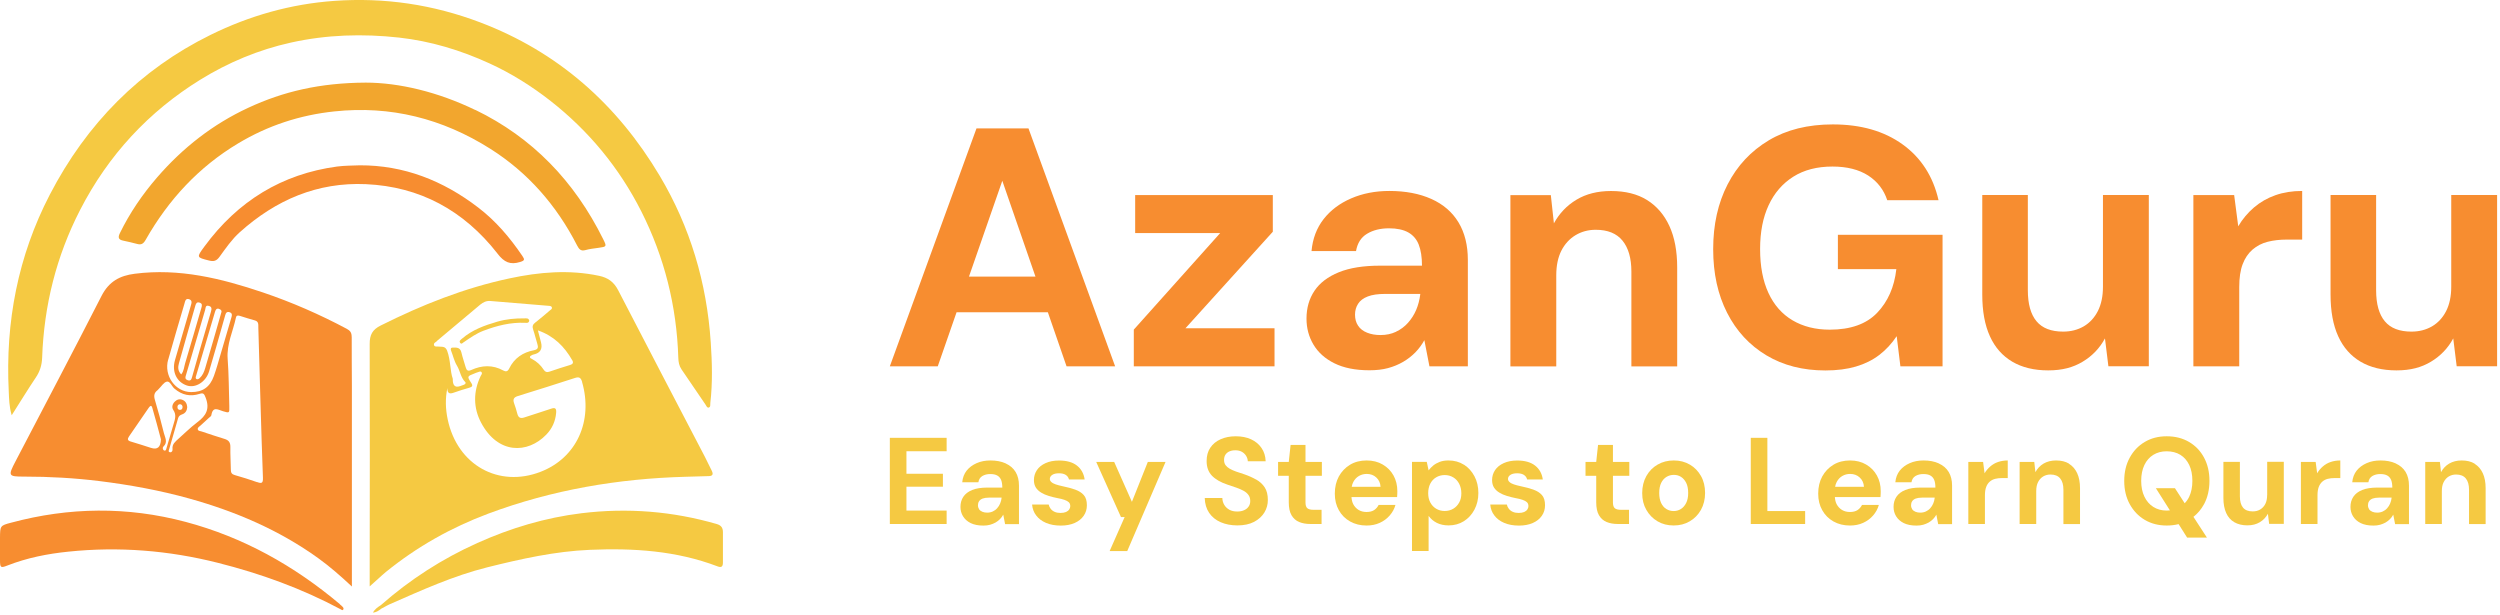 <svg width="423" height="104" viewBox="0 0 423 104" fill="none" xmlns="http://www.w3.org/2000/svg">
<path d="M161.85 52.84H177.3L180.46 61.98H188.68L174.02 21.73H165.22L150.56 61.98H158.67L161.85 52.84ZM169.59 30.59L175.2 46.8H163.95L169.59 30.59Z" fill="#F78D30"/>
<path d="M215.36 39.21V33H192.07V39.44H206.45L191.84 55.77V61.98H215.65V55.54H200.58L215.36 39.21Z" fill="#F78D30"/>
<path d="M241 57.55L241.86 61.98H248.36V43.98C248.36 41.49 247.83 39.37 246.78 37.63C245.73 35.89 244.19 34.56 242.18 33.66C240.17 32.76 237.8 32.31 235.08 32.31C232.7 32.31 230.55 32.73 228.61 33.57C226.67 34.41 225.12 35.58 223.95 37.08C222.78 38.58 222.1 40.38 221.91 42.48H229.44C229.67 41.14 230.29 40.16 231.31 39.55C232.32 38.94 233.56 38.63 235.02 38.63C236.36 38.63 237.44 38.86 238.27 39.32C239.09 39.78 239.69 40.47 240.05 41.39C240.41 42.31 240.6 43.5 240.6 44.95H233.53C230.69 44.95 228.36 45.32 226.52 46.07C224.68 46.82 223.31 47.86 222.41 49.2C221.51 50.54 221.06 52.11 221.06 53.91C221.06 55.52 221.45 56.99 222.24 58.31C223.03 59.63 224.2 60.69 225.78 61.47C227.36 62.25 229.32 62.65 231.7 62.65C232.89 62.65 233.94 62.53 234.86 62.28C235.78 62.03 236.63 61.68 237.42 61.22C238.21 60.76 238.89 60.22 239.49 59.61C240.08 59 240.59 58.31 241.01 57.54L241 57.55ZM236.2 56.14C235.41 56.51 234.54 56.69 233.58 56.69C232.74 56.69 231.98 56.56 231.31 56.29C230.64 56.02 230.13 55.63 229.79 55.11C229.44 54.59 229.27 53.97 229.27 53.24C229.27 52.55 229.44 51.94 229.79 51.4C230.13 50.86 230.68 50.45 231.43 50.16C232.18 49.87 233.16 49.73 234.39 49.73H240.31V49.79C240.19 50.75 239.96 51.63 239.62 52.43C239.28 53.23 238.82 53.96 238.24 54.61C237.66 55.26 236.98 55.77 236.2 56.13V56.14Z" fill="#F78D30"/>
<path d="M283.78 61.979V45.249C283.78 42.489 283.34 40.149 282.46 38.239C281.58 36.329 280.31 34.859 278.67 33.839C277.03 32.819 274.99 32.319 272.58 32.319C270.32 32.319 268.37 32.809 266.74 33.789C265.11 34.769 263.84 36.099 262.92 37.789L262.4 33.019H255.56V61.999H263.32V46.589C263.32 44.939 263.61 43.549 264.18 42.419C264.76 41.289 265.55 40.419 266.57 39.799C267.59 39.189 268.73 38.879 269.99 38.879C272.02 38.879 273.53 39.489 274.53 40.719C275.53 41.949 276.03 43.689 276.03 45.949V61.989H283.79L283.78 61.979Z" fill="#F78D30"/>
<path d="M321.55 61.98H328.68V39.73H310.97V45.54H320.86C320.52 48.57 319.43 51.03 317.61 52.93C315.79 54.83 313.12 55.78 309.59 55.78C307.18 55.78 305.08 55.25 303.3 54.2C301.52 53.15 300.16 51.6 299.22 49.57C298.28 47.54 297.81 45.07 297.81 42.15C297.81 39.23 298.29 36.8 299.25 34.73C300.21 32.66 301.6 31.05 303.42 29.9C305.24 28.75 307.45 28.18 310.06 28.18C312.51 28.18 314.52 28.69 316.1 29.7C317.67 30.72 318.74 32.11 319.32 33.87H328C327.08 29.85 325.06 26.7 321.93 24.44C318.8 22.18 314.87 21.05 310.11 21.05C305.89 21.05 302.28 21.95 299.27 23.75C296.26 25.55 293.94 28.03 292.31 31.2C290.68 34.36 289.87 38.01 289.87 42.15C289.87 46.29 290.66 49.85 292.23 52.93C293.8 56.02 296.02 58.41 298.87 60.12C301.72 61.83 305.05 62.68 308.85 62.68C310.81 62.68 312.53 62.46 314.02 62.02C315.51 61.58 316.83 60.93 317.96 60.07C319.09 59.21 320.08 58.14 320.92 56.88L321.55 62V61.98Z" fill="#F78D30"/>
<path d="M363.58 32.999H355.82V48.519C355.82 50.129 355.53 51.499 354.96 52.629C354.38 53.759 353.59 54.619 352.57 55.219C351.55 55.809 350.39 56.109 349.09 56.109C347.06 56.109 345.55 55.529 344.58 54.359C343.6 53.189 343.11 51.439 343.11 49.099V32.999H335.4V49.849C335.4 52.649 335.83 54.999 336.69 56.889C337.55 58.789 338.82 60.219 340.48 61.199C342.15 62.179 344.17 62.669 346.55 62.669C348.93 62.669 350.76 62.179 352.39 61.199C354.02 60.219 355.27 58.909 356.16 57.259L356.74 61.969H363.58V32.989V32.999Z" fill="#F78D30"/>
<path d="M389.509 32.31C387.859 32.31 386.359 32.55 384.999 33.03C383.639 33.51 382.429 34.2 381.379 35.1C380.329 36 379.429 37.06 378.709 38.29L378.019 33H371.119V61.98H378.879V48.58C378.879 47.01 379.069 45.72 379.459 44.7C379.839 43.69 380.399 42.86 381.129 42.23C381.859 41.6 382.709 41.16 383.689 40.91C384.669 40.66 385.729 40.54 386.879 40.54H389.529V32.32L389.509 32.31Z" fill="#F78D30"/>
<path d="M414.75 32.999V48.519C414.75 50.129 414.46 51.499 413.89 52.629C413.31 53.759 412.52 54.619 411.5 55.219C410.48 55.809 409.32 56.109 408.02 56.109C405.99 56.109 404.48 55.529 403.51 54.359C402.53 53.189 402.04 51.439 402.04 49.099V32.999H394.33V49.849C394.33 52.649 394.76 54.999 395.62 56.889C396.48 58.789 397.75 60.219 399.41 61.199C401.08 62.179 403.1 62.669 405.48 62.669C407.86 62.669 409.69 62.179 411.32 61.199C412.95 60.219 414.2 58.909 415.09 57.259L415.67 61.969H422.51V32.989H414.75V32.999Z" fill="#F78D30"/>
<path d="M150.56 88.66H160.17V86.39H153.37V82.35H159.54V80.16H153.37V76.35H160.17V74.08H150.56V88.66Z" fill="#F5C942"/>
<path d="M170.15 78.399C169.42 78.069 168.56 77.909 167.58 77.909C166.72 77.909 165.94 78.059 165.24 78.369C164.54 78.679 163.98 79.099 163.55 79.639C163.13 80.179 162.88 80.829 162.81 81.599H165.54C165.62 81.109 165.85 80.759 166.22 80.539C166.59 80.319 167.04 80.209 167.56 80.209C168.05 80.209 168.44 80.289 168.74 80.459C169.04 80.629 169.25 80.879 169.39 81.209C169.52 81.539 169.59 81.969 169.59 82.499H167.03C166 82.499 165.15 82.639 164.49 82.909C163.82 83.179 163.33 83.559 163 84.049C162.67 84.539 162.51 85.109 162.51 85.759C162.51 86.339 162.65 86.879 162.94 87.349C163.23 87.829 163.65 88.209 164.22 88.499C164.79 88.779 165.51 88.929 166.37 88.929C166.8 88.929 167.18 88.889 167.52 88.789C167.85 88.699 168.16 88.569 168.45 88.409C168.74 88.239 168.99 88.049 169.2 87.829C169.42 87.609 169.6 87.359 169.75 87.079L170.06 88.679H172.41V82.159C172.41 81.259 172.22 80.489 171.84 79.859C171.46 79.229 170.9 78.749 170.17 78.419L170.15 78.399ZM169.47 84.239C169.43 84.589 169.35 84.909 169.22 85.199C169.1 85.489 168.93 85.759 168.72 85.989C168.51 86.229 168.26 86.409 167.98 86.539C167.7 86.669 167.38 86.739 167.03 86.739C166.72 86.739 166.45 86.689 166.21 86.589C165.97 86.489 165.78 86.349 165.66 86.159C165.54 85.969 165.47 85.749 165.47 85.479C165.47 85.229 165.53 85.009 165.66 84.809C165.79 84.609 165.98 84.469 166.25 84.359C166.52 84.259 166.88 84.199 167.32 84.199H169.47V84.219V84.239Z" fill="#F5C942"/>
<path d="M181.92 82.84C181.31 82.63 180.6 82.43 179.8 82.27C179.34 82.17 178.95 82.07 178.63 81.96C178.31 81.85 178.06 81.72 177.89 81.56C177.72 81.41 177.63 81.23 177.63 81.04C177.63 80.76 177.77 80.53 178.04 80.35C178.31 80.17 178.69 80.08 179.18 80.08C179.67 80.08 180.03 80.17 180.32 80.35C180.6 80.53 180.79 80.79 180.87 81.12H183.52C183.38 80.12 182.94 79.34 182.21 78.77C181.48 78.2 180.47 77.92 179.19 77.92C178.31 77.92 177.55 78.07 176.91 78.36C176.27 78.65 175.77 79.05 175.44 79.55C175.11 80.05 174.94 80.61 174.94 81.22C174.94 81.73 175.05 82.16 175.27 82.5C175.49 82.84 175.79 83.12 176.17 83.35C176.55 83.58 176.97 83.77 177.45 83.91C177.93 84.06 178.42 84.18 178.92 84.28C179.38 84.36 179.77 84.46 180.09 84.57C180.41 84.68 180.66 84.81 180.83 84.97C181 85.12 181.09 85.35 181.09 85.64C181.09 85.84 181.03 86.02 180.91 86.2C180.79 86.38 180.61 86.52 180.37 86.63C180.13 86.73 179.82 86.79 179.44 86.79C179.06 86.79 178.72 86.73 178.44 86.6C178.16 86.48 177.94 86.3 177.77 86.08C177.6 85.86 177.49 85.62 177.44 85.37H174.63C174.69 86.06 174.91 86.68 175.32 87.21C175.72 87.75 176.28 88.17 176.98 88.47C177.68 88.77 178.52 88.93 179.49 88.93C180.39 88.93 181.17 88.78 181.83 88.49C182.49 88.2 183 87.79 183.36 87.27C183.72 86.75 183.9 86.16 183.9 85.49C183.9 84.74 183.73 84.17 183.38 83.77C183.03 83.37 182.55 83.07 181.94 82.85L181.92 82.84Z" fill="#F5C942"/>
<path d="M191.52 84.909L188.52 78.159H185.48L189.67 87.489H190.29L187.75 93.239H190.73L197.21 78.159H194.21L191.52 84.909Z" fill="#F5C942"/>
<path d="M212.51 81.129C211.91 80.789 211.24 80.489 210.5 80.239C210.01 80.089 209.56 79.939 209.15 79.789C208.73 79.639 208.37 79.479 208.07 79.309C207.77 79.139 207.53 78.929 207.36 78.699C207.19 78.459 207.11 78.169 207.11 77.819C207.11 77.469 207.19 77.159 207.36 76.909C207.53 76.669 207.76 76.479 208.06 76.359C208.36 76.239 208.69 76.179 209.05 76.189C209.47 76.189 209.83 76.279 210.13 76.449C210.43 76.619 210.67 76.849 210.85 77.139C211.02 77.429 211.12 77.729 211.13 78.049H214.15C214.12 77.189 213.89 76.439 213.45 75.799C213.01 75.159 212.42 74.669 211.68 74.329C210.94 73.989 210.07 73.819 209.09 73.819C208.11 73.819 207.28 73.989 206.53 74.319C205.78 74.649 205.2 75.129 204.78 75.759C204.36 76.379 204.16 77.139 204.16 78.009C204.16 79.039 204.46 79.859 205.06 80.489C205.66 81.109 206.54 81.619 207.71 82.009C208.21 82.179 208.69 82.339 209.16 82.499C209.62 82.659 210.04 82.839 210.39 83.029C210.74 83.219 211.03 83.459 211.23 83.739C211.44 84.019 211.54 84.359 211.54 84.779C211.54 85.139 211.45 85.449 211.26 85.719C211.07 85.989 210.82 86.189 210.49 86.329C210.16 86.479 209.78 86.549 209.33 86.549C208.82 86.549 208.37 86.449 208.01 86.249C207.65 86.049 207.35 85.769 207.15 85.429C206.94 85.079 206.83 84.689 206.82 84.259H203.84C203.87 85.249 204.12 86.089 204.59 86.779C205.06 87.469 205.71 87.999 206.54 88.359C207.37 88.719 208.31 88.899 209.36 88.899C210.48 88.899 211.43 88.699 212.19 88.299C212.95 87.899 213.53 87.369 213.93 86.719C214.33 86.069 214.52 85.359 214.52 84.599C214.52 83.709 214.34 82.999 213.98 82.449C213.62 81.909 213.14 81.469 212.53 81.129H212.51Z" fill="#F5C942"/>
<path d="M220.87 75.279H218.37L218.06 78.159H216.25V80.509H218.06V84.969C218.06 85.899 218.21 86.629 218.52 87.169C218.83 87.699 219.26 88.089 219.81 88.319C220.36 88.549 221 88.659 221.73 88.659H223.61V86.259H222.26C221.76 86.259 221.41 86.169 221.2 85.989C220.99 85.809 220.89 85.479 220.89 85.009V80.509H223.66V78.159H220.89V75.279H220.87Z" fill="#F5C942"/>
<path d="M233.96 78.599C233.18 78.139 232.27 77.909 231.23 77.909C230.19 77.909 229.22 78.149 228.42 78.639C227.61 79.129 226.99 79.789 226.53 80.619C226.08 81.449 225.85 82.419 225.85 83.519C225.85 84.619 226.08 85.509 226.53 86.319C226.98 87.129 227.61 87.769 228.43 88.229C229.25 88.689 230.18 88.919 231.23 88.919C232.05 88.919 232.79 88.769 233.45 88.469C234.11 88.169 234.67 87.759 235.14 87.219C235.6 86.689 235.93 86.089 236.11 85.439H233.26C233.08 85.799 232.83 86.089 232.5 86.309C232.17 86.519 231.75 86.629 231.22 86.629C230.69 86.629 230.26 86.509 229.87 86.279C229.48 86.039 229.18 85.709 228.96 85.289C228.79 84.949 228.7 84.549 228.67 84.109H236.39C236.4 83.929 236.41 83.749 236.42 83.579C236.43 83.409 236.43 83.249 236.43 83.109C236.43 82.109 236.21 81.219 235.78 80.449C235.35 79.679 234.75 79.059 233.97 78.609L233.96 78.599ZM228.71 82.369C228.77 82.059 228.85 81.769 228.99 81.529C229.23 81.089 229.54 80.759 229.94 80.529C230.34 80.299 230.78 80.189 231.26 80.189C231.9 80.189 232.44 80.389 232.87 80.789C233.31 81.189 233.55 81.719 233.59 82.369H228.71Z" fill="#F5C942"/>
<path d="M247.69 78.629C246.94 78.149 246.07 77.909 245.07 77.909C244.51 77.909 244.02 77.989 243.6 78.149C243.18 78.309 242.81 78.519 242.5 78.769C242.19 79.029 241.93 79.299 241.72 79.589L241.41 78.149H238.91V93.229H241.72V87.289C242.08 87.789 242.54 88.179 243.11 88.469C243.67 88.749 244.34 88.899 245.1 88.899C246.07 88.899 246.93 88.659 247.68 88.189C248.43 87.719 249.03 87.069 249.47 86.239C249.91 85.409 250.14 84.469 250.14 83.419C250.14 82.369 249.92 81.419 249.48 80.589C249.04 79.759 248.45 79.099 247.7 78.619L247.69 78.629ZM246.89 85.029C246.65 85.479 246.31 85.829 245.89 86.079C245.47 86.329 244.98 86.459 244.44 86.459C243.9 86.459 243.42 86.329 242.99 86.069C242.56 85.809 242.24 85.459 242 85.009C241.76 84.559 241.65 84.029 241.65 83.439C241.65 82.849 241.77 82.289 242 81.839C242.24 81.379 242.57 81.019 242.99 80.769C243.41 80.519 243.9 80.379 244.44 80.379C244.98 80.379 245.46 80.509 245.89 80.769C246.32 81.029 246.65 81.389 246.89 81.849C247.13 82.319 247.26 82.849 247.26 83.469C247.26 84.089 247.14 84.589 246.89 85.039V85.029Z" fill="#F5C942"/>
<path d="M259.44 82.84C258.83 82.63 258.12 82.43 257.32 82.27C256.86 82.17 256.47 82.07 256.15 81.96C255.83 81.85 255.58 81.72 255.41 81.56C255.24 81.41 255.15 81.23 255.15 81.04C255.15 80.76 255.29 80.53 255.56 80.35C255.83 80.17 256.21 80.08 256.7 80.08C257.19 80.08 257.55 80.17 257.84 80.35C258.12 80.53 258.31 80.79 258.39 81.12H261.04C260.9 80.12 260.46 79.34 259.73 78.77C259 78.2 257.99 77.92 256.71 77.92C255.83 77.92 255.07 78.07 254.43 78.36C253.79 78.65 253.29 79.05 252.96 79.55C252.63 80.05 252.46 80.61 252.46 81.22C252.46 81.73 252.57 82.16 252.79 82.5C253.01 82.84 253.31 83.12 253.69 83.35C254.07 83.58 254.49 83.77 254.97 83.91C255.45 84.06 255.94 84.18 256.44 84.28C256.9 84.36 257.29 84.46 257.61 84.57C257.93 84.68 258.18 84.81 258.35 84.97C258.52 85.12 258.61 85.35 258.61 85.64C258.61 85.84 258.55 86.02 258.43 86.2C258.31 86.38 258.13 86.52 257.89 86.63C257.65 86.73 257.34 86.79 256.96 86.79C256.58 86.79 256.24 86.73 255.96 86.6C255.68 86.48 255.46 86.3 255.29 86.08C255.12 85.86 255.01 85.62 254.96 85.37H252.15C252.21 86.06 252.43 86.68 252.84 87.21C253.24 87.75 253.8 88.17 254.5 88.47C255.2 88.77 256.04 88.93 257.01 88.93C257.91 88.93 258.69 88.78 259.35 88.49C260.01 88.2 260.52 87.79 260.88 87.27C261.24 86.75 261.42 86.16 261.42 85.49C261.42 84.74 261.25 84.17 260.9 83.77C260.55 83.37 260.07 83.07 259.46 82.85L259.44 82.84Z" fill="#F5C942"/>
<path d="M272.89 75.279H270.39L270.08 78.159H268.27V80.509H270.08V84.969C270.08 85.899 270.23 86.629 270.54 87.169C270.85 87.699 271.28 88.089 271.83 88.319C272.38 88.549 273.02 88.659 273.75 88.659H275.63V86.259H274.28C273.78 86.259 273.43 86.169 273.22 85.989C273.01 85.809 272.91 85.479 272.91 85.009V80.509H275.68V78.159H272.91V75.279H272.89Z" fill="#F5C942"/>
<path d="M285.91 78.609C285.12 78.139 284.22 77.909 283.2 77.909C282.18 77.909 281.28 78.139 280.47 78.609C279.66 79.069 279.03 79.719 278.56 80.549C278.1 81.379 277.86 82.339 277.86 83.429C277.86 84.519 278.09 85.449 278.56 86.269C279.03 87.099 279.66 87.739 280.46 88.209C281.26 88.679 282.16 88.909 283.18 88.909C284.2 88.909 285.1 88.679 285.9 88.209C286.7 87.749 287.33 87.099 287.8 86.269C288.26 85.439 288.5 84.489 288.5 83.409C288.5 82.329 288.27 81.349 287.8 80.529C287.33 79.709 286.71 79.069 285.91 78.599V78.609ZM285.3 85.099C285.07 85.559 284.77 85.899 284.4 86.129C284.03 86.359 283.63 86.469 283.18 86.469C282.73 86.469 282.33 86.359 281.95 86.129C281.57 85.899 281.28 85.559 281.06 85.099C280.85 84.639 280.74 84.079 280.74 83.409C280.74 82.739 280.85 82.159 281.07 81.709C281.29 81.259 281.59 80.919 281.97 80.689C282.35 80.459 282.76 80.349 283.22 80.349C283.68 80.349 284.07 80.459 284.43 80.689C284.79 80.919 285.08 81.259 285.31 81.709C285.53 82.159 285.64 82.729 285.64 83.409C285.64 84.089 285.53 84.639 285.3 85.099Z" fill="#F5C942"/>
<path d="M299.04 74.08H296.23V88.66H305.43V86.47H299.04V74.08Z" fill="#F5C942"/>
<path d="M315.75 78.599C314.97 78.139 314.06 77.909 313.02 77.909C311.98 77.909 311.01 78.149 310.21 78.639C309.4 79.129 308.78 79.789 308.32 80.619C307.87 81.449 307.64 82.419 307.64 83.519C307.64 84.619 307.87 85.509 308.32 86.319C308.77 87.129 309.4 87.769 310.22 88.229C311.04 88.689 311.97 88.919 313.02 88.919C313.84 88.919 314.58 88.769 315.24 88.469C315.9 88.169 316.46 87.759 316.93 87.219C317.39 86.689 317.72 86.089 317.9 85.439H315.05C314.87 85.799 314.62 86.089 314.29 86.309C313.96 86.519 313.54 86.629 313.01 86.629C312.48 86.629 312.05 86.509 311.66 86.279C311.27 86.039 310.97 85.709 310.75 85.289C310.58 84.949 310.49 84.549 310.46 84.109H318.18C318.19 83.929 318.2 83.749 318.21 83.579C318.22 83.409 318.22 83.249 318.22 83.109C318.22 82.109 318 81.219 317.57 80.449C317.14 79.679 316.54 79.059 315.76 78.609L315.75 78.599ZM310.5 82.369C310.56 82.059 310.64 81.769 310.78 81.529C311.02 81.089 311.33 80.759 311.73 80.529C312.13 80.299 312.57 80.189 313.05 80.189C313.69 80.189 314.23 80.389 314.66 80.789C315.1 81.189 315.34 81.719 315.38 82.369H310.5Z" fill="#F5C942"/>
<path d="M328.03 78.399C327.3 78.069 326.44 77.909 325.46 77.909C324.6 77.909 323.82 78.059 323.12 78.369C322.42 78.679 321.86 79.099 321.43 79.639C321.01 80.179 320.76 80.829 320.69 81.599H323.42C323.5 81.109 323.73 80.759 324.1 80.539C324.47 80.319 324.92 80.209 325.44 80.209C325.93 80.209 326.32 80.289 326.62 80.459C326.92 80.629 327.13 80.879 327.27 81.209C327.4 81.539 327.47 81.969 327.47 82.499H324.91C323.88 82.499 323.03 82.639 322.37 82.909C321.7 83.179 321.21 83.559 320.88 84.049C320.55 84.539 320.39 85.109 320.39 85.759C320.39 86.339 320.53 86.879 320.82 87.349C321.11 87.829 321.53 88.209 322.1 88.499C322.67 88.779 323.39 88.929 324.25 88.929C324.68 88.929 325.06 88.889 325.4 88.789C325.73 88.699 326.04 88.569 326.33 88.409C326.62 88.239 326.87 88.049 327.08 87.829C327.3 87.609 327.48 87.359 327.63 87.079L327.94 88.679H330.29V82.159C330.29 81.259 330.1 80.489 329.72 79.859C329.34 79.229 328.78 78.749 328.05 78.419L328.03 78.399ZM327.35 84.239C327.31 84.589 327.23 84.909 327.1 85.199C326.98 85.489 326.81 85.759 326.6 85.989C326.39 86.229 326.14 86.409 325.86 86.539C325.58 86.669 325.26 86.739 324.91 86.739C324.6 86.739 324.33 86.689 324.09 86.589C323.85 86.489 323.66 86.349 323.54 86.159C323.42 85.969 323.35 85.749 323.35 85.479C323.35 85.229 323.41 85.009 323.54 84.809C323.67 84.609 323.86 84.469 324.13 84.359C324.4 84.259 324.76 84.199 325.2 84.199H327.35V84.219V84.239Z" fill="#F5C942"/>
<path d="M336.76 78.919C336.38 79.249 336.05 79.629 335.79 80.079L335.54 78.159H333.04V88.659H335.85V83.809C335.85 83.239 335.92 82.769 336.06 82.399C336.2 82.029 336.4 81.729 336.66 81.499C336.92 81.269 337.23 81.109 337.59 81.019C337.94 80.929 338.33 80.889 338.75 80.889H339.71V77.909C339.11 77.909 338.57 77.999 338.07 78.169C337.57 78.339 337.14 78.589 336.76 78.919Z" fill="#F5C942"/>
<path d="M350.1 78.459C349.5 78.089 348.77 77.909 347.89 77.909C347.07 77.909 346.37 78.089 345.77 78.439C345.18 78.789 344.72 79.279 344.39 79.889L344.2 78.159H341.72V88.659H344.53V83.079C344.53 82.479 344.63 81.979 344.84 81.569C345.05 81.159 345.34 80.839 345.7 80.619C346.07 80.399 346.48 80.289 346.94 80.289C347.68 80.289 348.22 80.509 348.59 80.959C348.95 81.399 349.13 82.039 349.13 82.859V88.669H351.94V82.609C351.94 81.609 351.78 80.759 351.46 80.069C351.14 79.379 350.68 78.839 350.08 78.479L350.1 78.459Z" fill="#F5C942"/>
<path d="M372.93 85.299C373.53 84.169 373.84 82.859 373.84 81.369C373.84 79.879 373.54 78.579 372.93 77.439C372.33 76.309 371.48 75.419 370.39 74.779C369.3 74.139 368.04 73.819 366.61 73.819C365.18 73.819 363.97 74.139 362.89 74.779C361.81 75.419 360.97 76.299 360.35 77.439C359.73 78.569 359.42 79.879 359.42 81.369C359.42 82.859 359.73 84.169 360.35 85.299C360.97 86.429 361.81 87.319 362.89 87.959C363.97 88.599 365.21 88.919 366.61 88.919C367.32 88.919 368 88.839 368.62 88.679L370.06 90.959H373.41L371.13 87.449C371.86 86.879 372.46 86.159 372.92 85.309L372.93 85.299ZM368 82.599H364.77L367.15 86.359C366.97 86.379 366.79 86.389 366.6 86.389C365.74 86.389 364.99 86.179 364.34 85.769C363.69 85.359 363.19 84.779 362.83 84.029C362.47 83.279 362.29 82.389 362.29 81.359C362.29 80.329 362.47 79.429 362.83 78.679C363.19 77.929 363.69 77.359 364.34 76.959C364.99 76.559 365.74 76.359 366.6 76.359C367.46 76.359 368.28 76.559 368.92 76.959C369.56 77.359 370.07 77.939 370.42 78.679C370.77 79.419 370.95 80.319 370.95 81.359C370.95 82.399 370.77 83.279 370.42 84.029C370.22 84.459 369.96 84.829 369.65 85.149L367.99 82.589L368 82.599Z" fill="#F5C942"/>
<path d="M383.599 83.78C383.599 84.36 383.499 84.86 383.289 85.27C383.079 85.68 382.789 85.99 382.419 86.21C382.049 86.43 381.629 86.53 381.159 86.53C380.419 86.53 379.879 86.32 379.519 85.89C379.169 85.47 378.989 84.83 378.989 83.98V78.15H376.199V84.25C376.199 85.26 376.359 86.11 376.669 86.8C376.979 87.49 377.439 88.01 378.049 88.36C378.649 88.71 379.389 88.89 380.249 88.89C381.109 88.89 381.769 88.71 382.359 88.36C382.949 88.01 383.399 87.53 383.729 86.93L383.939 88.64H386.419V78.14H383.609V83.76L383.599 83.78Z" fill="#F5C942"/>
<path d="M393.031 78.919C392.651 79.249 392.321 79.629 392.061 80.079L391.811 78.159H389.311V88.659H392.121V83.809C392.121 83.239 392.191 82.769 392.331 82.399C392.471 82.029 392.671 81.729 392.931 81.499C393.191 81.269 393.501 81.109 393.861 81.019C394.211 80.929 394.601 80.889 395.021 80.889H395.981V77.909C395.381 77.909 394.841 77.999 394.341 78.169C393.841 78.339 393.411 78.589 393.031 78.919Z" fill="#F5C942"/>
<path d="M405.339 78.399C404.609 78.069 403.749 77.909 402.769 77.909C401.909 77.909 401.129 78.059 400.429 78.369C399.729 78.679 399.169 79.099 398.739 79.639C398.319 80.179 398.069 80.829 397.999 81.599H400.729C400.809 81.109 401.039 80.759 401.409 80.539C401.779 80.319 402.229 80.209 402.749 80.209C403.239 80.209 403.629 80.289 403.929 80.459C404.229 80.629 404.439 80.879 404.579 81.209C404.709 81.539 404.779 81.969 404.779 82.499H402.219C401.189 82.499 400.339 82.639 399.679 82.909C399.009 83.179 398.519 83.559 398.189 84.049C397.859 84.539 397.699 85.109 397.699 85.759C397.699 86.339 397.839 86.879 398.129 87.349C398.419 87.829 398.839 88.209 399.409 88.499C399.979 88.779 400.699 88.929 401.559 88.929C401.989 88.929 402.369 88.889 402.709 88.789C403.039 88.699 403.349 88.569 403.639 88.409C403.929 88.239 404.179 88.049 404.389 87.829C404.609 87.609 404.789 87.359 404.939 87.079L405.249 88.679H407.599V82.159C407.599 81.259 407.409 80.489 407.029 79.859C406.649 79.229 406.089 78.749 405.359 78.419L405.339 78.399ZM404.659 84.239C404.619 84.589 404.539 84.909 404.409 85.199C404.289 85.489 404.119 85.759 403.909 85.989C403.699 86.229 403.449 86.409 403.169 86.539C402.889 86.669 402.569 86.739 402.219 86.739C401.909 86.739 401.639 86.689 401.399 86.589C401.159 86.489 400.969 86.349 400.849 86.159C400.729 85.969 400.659 85.749 400.659 85.479C400.659 85.229 400.719 85.009 400.849 84.809C400.979 84.609 401.169 84.469 401.439 84.359C401.709 84.259 402.069 84.199 402.509 84.199H404.659V84.219V84.239Z" fill="#F5C942"/>
<path d="M418.73 78.459C418.13 78.089 417.4 77.909 416.52 77.909C415.7 77.909 415 78.089 414.4 78.439C413.81 78.789 413.35 79.279 413.02 79.889L412.83 78.159H410.35V88.659H413.16V83.079C413.16 82.479 413.26 81.979 413.47 81.569C413.68 81.159 413.97 80.839 414.33 80.619C414.7 80.399 415.11 80.289 415.57 80.289C416.31 80.289 416.85 80.509 417.22 80.959C417.58 81.399 417.76 82.039 417.76 82.859V88.669H420.57V82.609C420.57 81.609 420.41 80.759 420.09 80.069C419.77 79.379 419.31 78.839 418.71 78.479L418.73 78.459Z" fill="#F5C942"/>
<path d="M59.5 56.97C59.5 56.27 59.24 55.94 58.66 55.63C54.08 53.19 49.36 51.13 44.48 49.48C37.43 47.1 30.3 45.35 22.79 46.32C20.28 46.64 18.44 47.61 17.18 50.07C12.4 59.43 7.5 68.72 2.64 78.03C1.33 80.54 1.38 80.64 4.09 80.64C8.36 80.64 12.61 80.88 16.84 81.4C21.96 82.04 27.03 82.96 32.02 84.35C39.8 86.52 47.17 89.64 53.85 94.45C55.78 95.84 57.58 97.41 59.54 99.24C59.54 98.68 59.54 98.42 59.54 98.15C59.54 87.24 59.54 76.33 59.54 65.42C59.54 62.61 59.49 59.79 59.51 56.98L59.5 56.97ZM37.06 52.27C37.36 52.35 37.51 52.55 37.48 52.76C36.99 54.46 36.54 56.05 36.08 57.63C35.63 59.19 35.17 60.74 34.72 62.29C34.53 62.93 34.28 63.53 33.79 63.97C33.64 64.1 33.44 64.24 33.25 64.14C33.03 64.02 33.12 63.78 33.18 63.59C34.24 59.99 35.31 56.39 36.37 52.79C36.48 52.43 36.61 52.13 37.05 52.25L37.06 52.27ZM35.12 51.72C35.92 51.81 35.83 52.27 35.68 52.79C35.05 54.91 34.43 57.02 33.82 59.14C33.38 60.66 32.95 62.19 32.52 63.72C32.4 64.15 32.29 64.54 31.73 64.32C31.22 64.12 31.37 63.77 31.49 63.39C32.56 59.75 33.62 56.11 34.7 52.47C34.79 52.17 34.75 51.73 35.13 51.72H35.12ZM33.76 51.2C34.28 51.36 34.18 51.71 34.07 52.1C33.16 55.22 32.27 58.34 31.33 61.45C31.14 62.06 31.14 62.76 30.66 63.35C30.06 62.75 30.1 62.08 30.28 61.45C31.19 58.19 32.13 54.94 33.06 51.69C33.17 51.32 33.32 51.06 33.76 51.2ZM28.46 60.86C29.34 57.7 30.28 54.56 31.2 51.41C31.32 51.01 31.38 50.41 32.01 50.63C32.61 50.84 32.39 51.35 32.27 51.77C31.39 54.82 30.5 57.87 29.61 60.92C29.04 62.88 29.88 64.65 31.63 65.23C33.08 65.71 34.84 64.63 35.38 62.83C36.2 60.12 36.95 57.39 37.73 54.66C37.85 54.23 37.99 53.8 38.1 53.36C38.21 52.92 38.41 52.67 38.88 52.84C39.31 53 39.27 53.32 39.16 53.69C38.54 55.78 37.94 57.87 37.32 59.96C36.96 61.19 36.62 62.42 36.19 63.62C35.51 65.52 34.28 66.35 32.34 66.34C29.67 66.33 27.69 63.57 28.45 60.85L28.46 60.86ZM25.54 75.78C24.4 75.42 23.28 75.04 22.13 74.71C21.56 74.55 21.53 74.28 21.84 73.83C22.94 72.23 24.03 70.63 25.14 69.03C25.3 68.8 25.59 68.4 25.76 68.97C26.3 70.79 26.77 72.63 27.23 74.33C27.19 75.69 26.63 76.13 25.54 75.78ZM29.72 74.7C29.3 75.06 29.13 75.48 29.19 76.05C29.22 76.31 29.04 76.56 28.77 76.52C28.39 76.46 28.58 76.15 28.64 75.95C29.13 74.22 29.65 72.5 30.13 70.77C30.24 70.38 30.49 70.23 30.82 70.11C31.39 69.91 31.64 69.46 31.68 68.89C31.63 68.27 31.38 67.86 30.86 67.65C30.38 67.46 29.95 67.59 29.58 67.95C29.16 68.36 29.02 68.92 29.32 69.36C29.88 70.18 29.62 70.92 29.38 71.72C28.97 73.08 28.59 74.44 28.18 75.8C28.12 76.01 28.07 76.36 27.75 76.21C27.52 76.1 27.48 75.72 27.64 75.57C28.45 74.82 27.91 74.02 27.73 73.28C27.27 71.4 26.76 69.53 26.21 67.67C26 66.97 26.07 66.46 26.64 66.04C26.72 65.98 26.78 65.89 26.85 65.82C27.31 65.38 27.71 64.68 28.23 64.57C28.77 64.46 29.05 65.35 29.5 65.74C30.78 66.85 32.2 67.15 33.77 66.64C34.43 66.43 34.55 66.64 34.81 67.32C35.53 69.21 34.85 70.34 33.43 71.41C32.12 72.4 30.95 73.59 29.71 74.68L29.72 74.7ZM30.02 68.84C30.04 68.56 30.2 68.41 30.47 68.39C30.74 68.43 30.89 68.61 30.89 68.87C30.89 69.19 30.7 69.39 30.39 69.35C30.12 69.32 30.01 69.11 30.03 68.84H30.02ZM43.5 81.58C42.25 81.13 40.98 80.75 39.71 80.38C39.25 80.25 39.06 80.01 39.06 79.51C39.05 78.23 38.95 76.94 38.98 75.66C39 74.84 38.68 74.47 37.98 74.26C36.68 73.87 35.39 73.43 34.1 73C33.86 72.92 33.51 72.95 33.46 72.62C33.42 72.32 33.74 72.18 33.93 72C34.4 71.56 34.88 71.14 35.35 70.7C35.5 70.56 35.73 70.43 35.76 70.26C36.01 68.67 36.92 69.34 37.73 69.58C38.82 69.91 38.83 69.91 38.8 68.74C38.72 66.07 38.72 63.39 38.52 60.72C38.33 58.22 39.43 56.06 39.92 53.74C40.02 53.29 40.33 53.37 40.63 53.46C41.46 53.71 42.27 53.99 43.11 54.21C43.8 54.39 43.7 54.93 43.71 55.45C43.83 59.72 43.95 63.99 44.04 66.92C44.21 72.46 44.32 76.66 44.49 80.86C44.52 81.77 44.26 81.84 43.52 81.57L43.5 81.58Z" fill="#F78D30"/>
<path d="M62.55 99.219C63.17 98.669 63.59 98.289 64.01 97.909C64.44 97.529 64.85 97.129 65.3 96.769C70.57 92.499 76.35 89.249 82.64 86.899C93.46 82.869 104.61 80.979 116.04 80.669C117.33 80.639 118.62 80.589 119.9 80.559C120.56 80.549 120.74 80.269 120.43 79.649C120.05 78.879 119.68 78.099 119.29 77.339C114.39 67.929 109.46 58.529 104.59 49.099C103.85 47.669 102.83 46.979 101.37 46.669C96.28 45.589 91.24 46.029 86.22 47.099C78.6 48.719 71.39 51.579 64.39 55.089C63.03 55.769 62.54 56.639 62.55 58.209C62.59 70.969 62.57 83.719 62.55 96.479C62.55 97.299 62.55 98.129 62.55 99.219ZM98.49 64.649C100.38 71.219 97.58 77.469 91.47 79.829C84.4 82.569 77.38 78.719 75.75 70.959C75.38 69.199 75.32 67.479 75.69 65.669C75.69 66.659 76.15 66.669 76.83 66.419C77.67 66.109 78.53 65.859 79.39 65.609C79.87 65.469 80.08 65.309 79.72 64.769C79.01 63.689 79.04 63.669 80.26 63.199C80.45 63.129 80.63 63.029 80.82 62.989C81.03 62.949 81.28 62.729 81.47 62.969C81.66 63.199 81.43 63.419 81.33 63.619C80.06 66.259 80.07 68.999 81.4 71.509C84.24 76.889 89.28 76.809 92.44 73.529C93.4 72.539 93.98 71.299 94.1 69.849C94.16 69.119 93.95 68.909 93.26 69.149C91.76 69.669 90.23 70.119 88.72 70.629C88.1 70.839 87.71 70.709 87.53 69.999C87.38 69.399 87.19 68.799 86.98 68.219C86.73 67.519 86.99 67.209 87.62 67.009C90.85 66.009 94.07 64.999 97.29 63.949C98 63.719 98.28 63.899 98.5 64.629L98.49 64.649ZM96.82 60.939C97.08 61.389 96.91 61.619 96.45 61.759C95.28 62.109 94.11 62.489 92.95 62.889C92.54 63.029 92.25 62.949 92.01 62.579C91.5 61.789 90.83 61.179 90.03 60.749C89.86 60.659 89.61 60.599 89.68 60.339C89.72 60.219 89.92 60.139 90.06 60.059C90.14 60.009 90.25 59.989 90.34 59.969C91.427 59.716 91.827 59.033 91.54 57.919C91.39 57.329 91.23 56.729 91.01 55.899C93.73 56.849 95.49 58.629 96.82 60.949V60.939ZM73.89 57.719C76.34 55.659 78.8 53.609 81.25 51.549C81.76 51.129 82.31 50.869 82.98 50.929C86.24 51.199 89.5 51.469 92.76 51.739C92.99 51.759 93.27 51.739 93.37 51.999C93.47 52.289 93.18 52.399 93.01 52.549C92.21 53.219 91.43 53.919 90.6 54.549C90.14 54.889 90.02 55.219 90.21 55.769C90.48 56.549 90.66 57.369 90.91 58.159C91.11 58.769 91.06 59.119 90.35 59.259C88.5 59.609 87.02 60.569 86.14 62.379C85.9 62.879 85.57 62.919 85.16 62.689C83.36 61.699 81.54 61.779 79.72 62.609C79.17 62.859 78.94 62.669 78.79 62.129C78.56 61.299 78.26 60.479 78.07 59.639C77.86 58.729 77.21 58.809 76.59 58.809C76.27 58.809 76.21 59.039 76.32 59.319C76.66 60.169 76.83 61.069 77.33 61.889C77.85 62.749 77.95 63.879 78.72 64.649C78.89 64.819 78.7 65.019 78.49 65.099C78.27 65.179 78.05 65.259 77.83 65.339C76.983 65.626 76.577 65.209 76.61 64.089C76.13 62.749 76.27 60.969 75.65 59.329C75.33 58.499 74.72 58.719 74.17 58.639C73.92 58.599 73.57 58.729 73.45 58.429C73.31 58.049 73.7 57.919 73.91 57.739L73.89 57.719Z" fill="#F5C942"/>
<path d="M1.98 70.26C3.44 67.97 4.72 65.87 6.09 63.83C6.76 62.82 7.08 61.77 7.13 60.54C7.44 51.69 9.54 43.33 13.55 35.53C18.35 26.19 25.18 18.88 33.85 13.51C38.62 10.56 43.75 8.42 49.2 7.21C55.27 5.86 61.38 5.68 67.54 6.36C72.87 6.96 77.95 8.49 82.85 10.74C86.54 12.43 89.96 14.58 93.17 17.09C99.59 22.13 104.77 28.36 108.52 35.79C112.41 43.5 114.5 51.79 114.77 60.55C114.79 61.26 114.91 61.91 115.32 62.51C116.68 64.48 118.01 66.47 119.36 68.44C119.51 68.65 119.62 69.03 119.91 68.96C120.27 68.87 120.15 68.44 120.19 68.16C120.58 64.76 120.49 61.37 120.26 57.96C119.59 47.82 116.77 38.41 111.65 29.79C104.34 17.5 94.29 8.75 81.28 3.8C73.27 0.76 65.05 -0.46 56.54 0.15C49.19 0.68 42.22 2.65 35.59 5.92C23.71 11.78 14.68 20.88 8.42 32.95C3.05 43.31 0.89 54.46 1.48 66.21C1.54 67.47 1.54 68.76 1.98 70.26Z" fill="#F5C942"/>
<path d="M80.42 18.61C74.12 15.559 67.51 13.979 61.88 13.979C54.1 14.02 47.92 15.489 42.02 18.23C36.07 20.989 30.95 24.97 26.58 30.02C24.11 32.88 21.97 35.999 20.28 39.459C19.92 40.19 20.06 40.55 20.81 40.709C21.62 40.889 22.43 41.059 23.22 41.279C23.89 41.459 24.26 41.26 24.64 40.59C28.52 33.749 33.67 28.23 40.28 24.27C45.34 21.23 50.78 19.459 56.59 18.849C66.06 17.84 74.85 20.049 82.95 25.169C89.28 29.169 94.16 34.709 97.66 41.559C97.98 42.179 98.3 42.529 99.04 42.319C99.77 42.109 100.53 42.039 101.29 41.929C102.66 41.739 102.68 41.719 102.06 40.469C97.18 30.63 90.05 23.25 80.42 18.59V18.61Z" fill="#F2A62E"/>
<path d="M121.35 88.69C113.81 86.49 106.15 85.89 98.38 86.84C92.27 87.59 86.4 89.34 80.76 91.88C74.84 94.54 69.38 98.04 64.43 102.4C63.95 102.71 63.46 103.01 63.1 103.65C63.74 103.6 64.11 103.29 64.49 103C64.83 102.82 65.17 102.64 65.51 102.45C65.64 102.39 65.76 102.32 65.89 102.26C71.31 99.88 76.69 97.43 82.45 95.99C88.18 94.56 93.92 93.28 99.82 93.03C107.16 92.72 114.42 93.17 121.41 95.83C122.09 96.09 122.32 95.86 122.32 95.15C122.31 93.45 122.32 91.75 122.32 90.04C122.32 89.32 122.03 88.9 121.34 88.69H121.35Z" fill="#F5C942"/>
<path d="M57.52 102.239C49.73 95.679 41.1 90.879 31.39 88.299C21.54 85.679 11.7 85.799 1.88 88.439C0.02 88.929 0.02 88.969 0 91.029C0 91.519 0 91.999 0 92.489C0 93.249 0 94.019 0 94.779C0.01 96.049 0.1 96.139 1.24 95.689C4.58 94.379 8.05 93.699 11.57 93.339C20.1 92.449 28.54 93.129 36.86 95.229C44.08 97.049 51.06 99.569 57.69 103.119C57.81 103.179 57.91 103.299 58.03 103.189C58.19 103.049 58.13 102.859 58.02 102.729C57.87 102.549 57.68 102.399 57.5 102.249L57.52 102.239Z" fill="#F78D30"/>
<path d="M84.18 42.92C85.32 44.39 86.33 44.84 88 44.33C88.81 44.08 88.79 43.91 88.38 43.3C86.28 40.21 83.92 37.42 80.96 35.15C74.93 30.51 68.28 27.95 60.89 27.97C59.52 28.02 58.27 28.02 57.02 28.18C47.74 29.44 40.25 33.98 34.55 41.76C33.23 43.56 33.26 43.55 35.36 44.08C36.12 44.27 36.61 44.19 37.13 43.47C38.19 42.01 39.24 40.48 40.56 39.3C46.69 33.8 53.73 30.8 61.91 31.16C71.01 31.57 78.44 35.56 84.19 42.92H84.18Z" fill="#F78D30"/>
<path d="M78.5 57.88C79.55 57.16 80.58 56.43 81.78 55.97C84.07 55.1 86.39 54.51 88.85 54.62C89.13 54.63 89.47 54.71 89.55 54.24C89.42 53.79 89.06 53.87 88.74 53.87C87.18 53.85 85.64 53.99 84.13 54.43C81.99 55.06 79.9 55.8 78.15 57.32C77.95 57.5 77.65 57.68 77.84 57.98C78.06 58.34 78.29 58.01 78.5 57.87V57.88Z" fill="#F5C942"/>
</svg>
